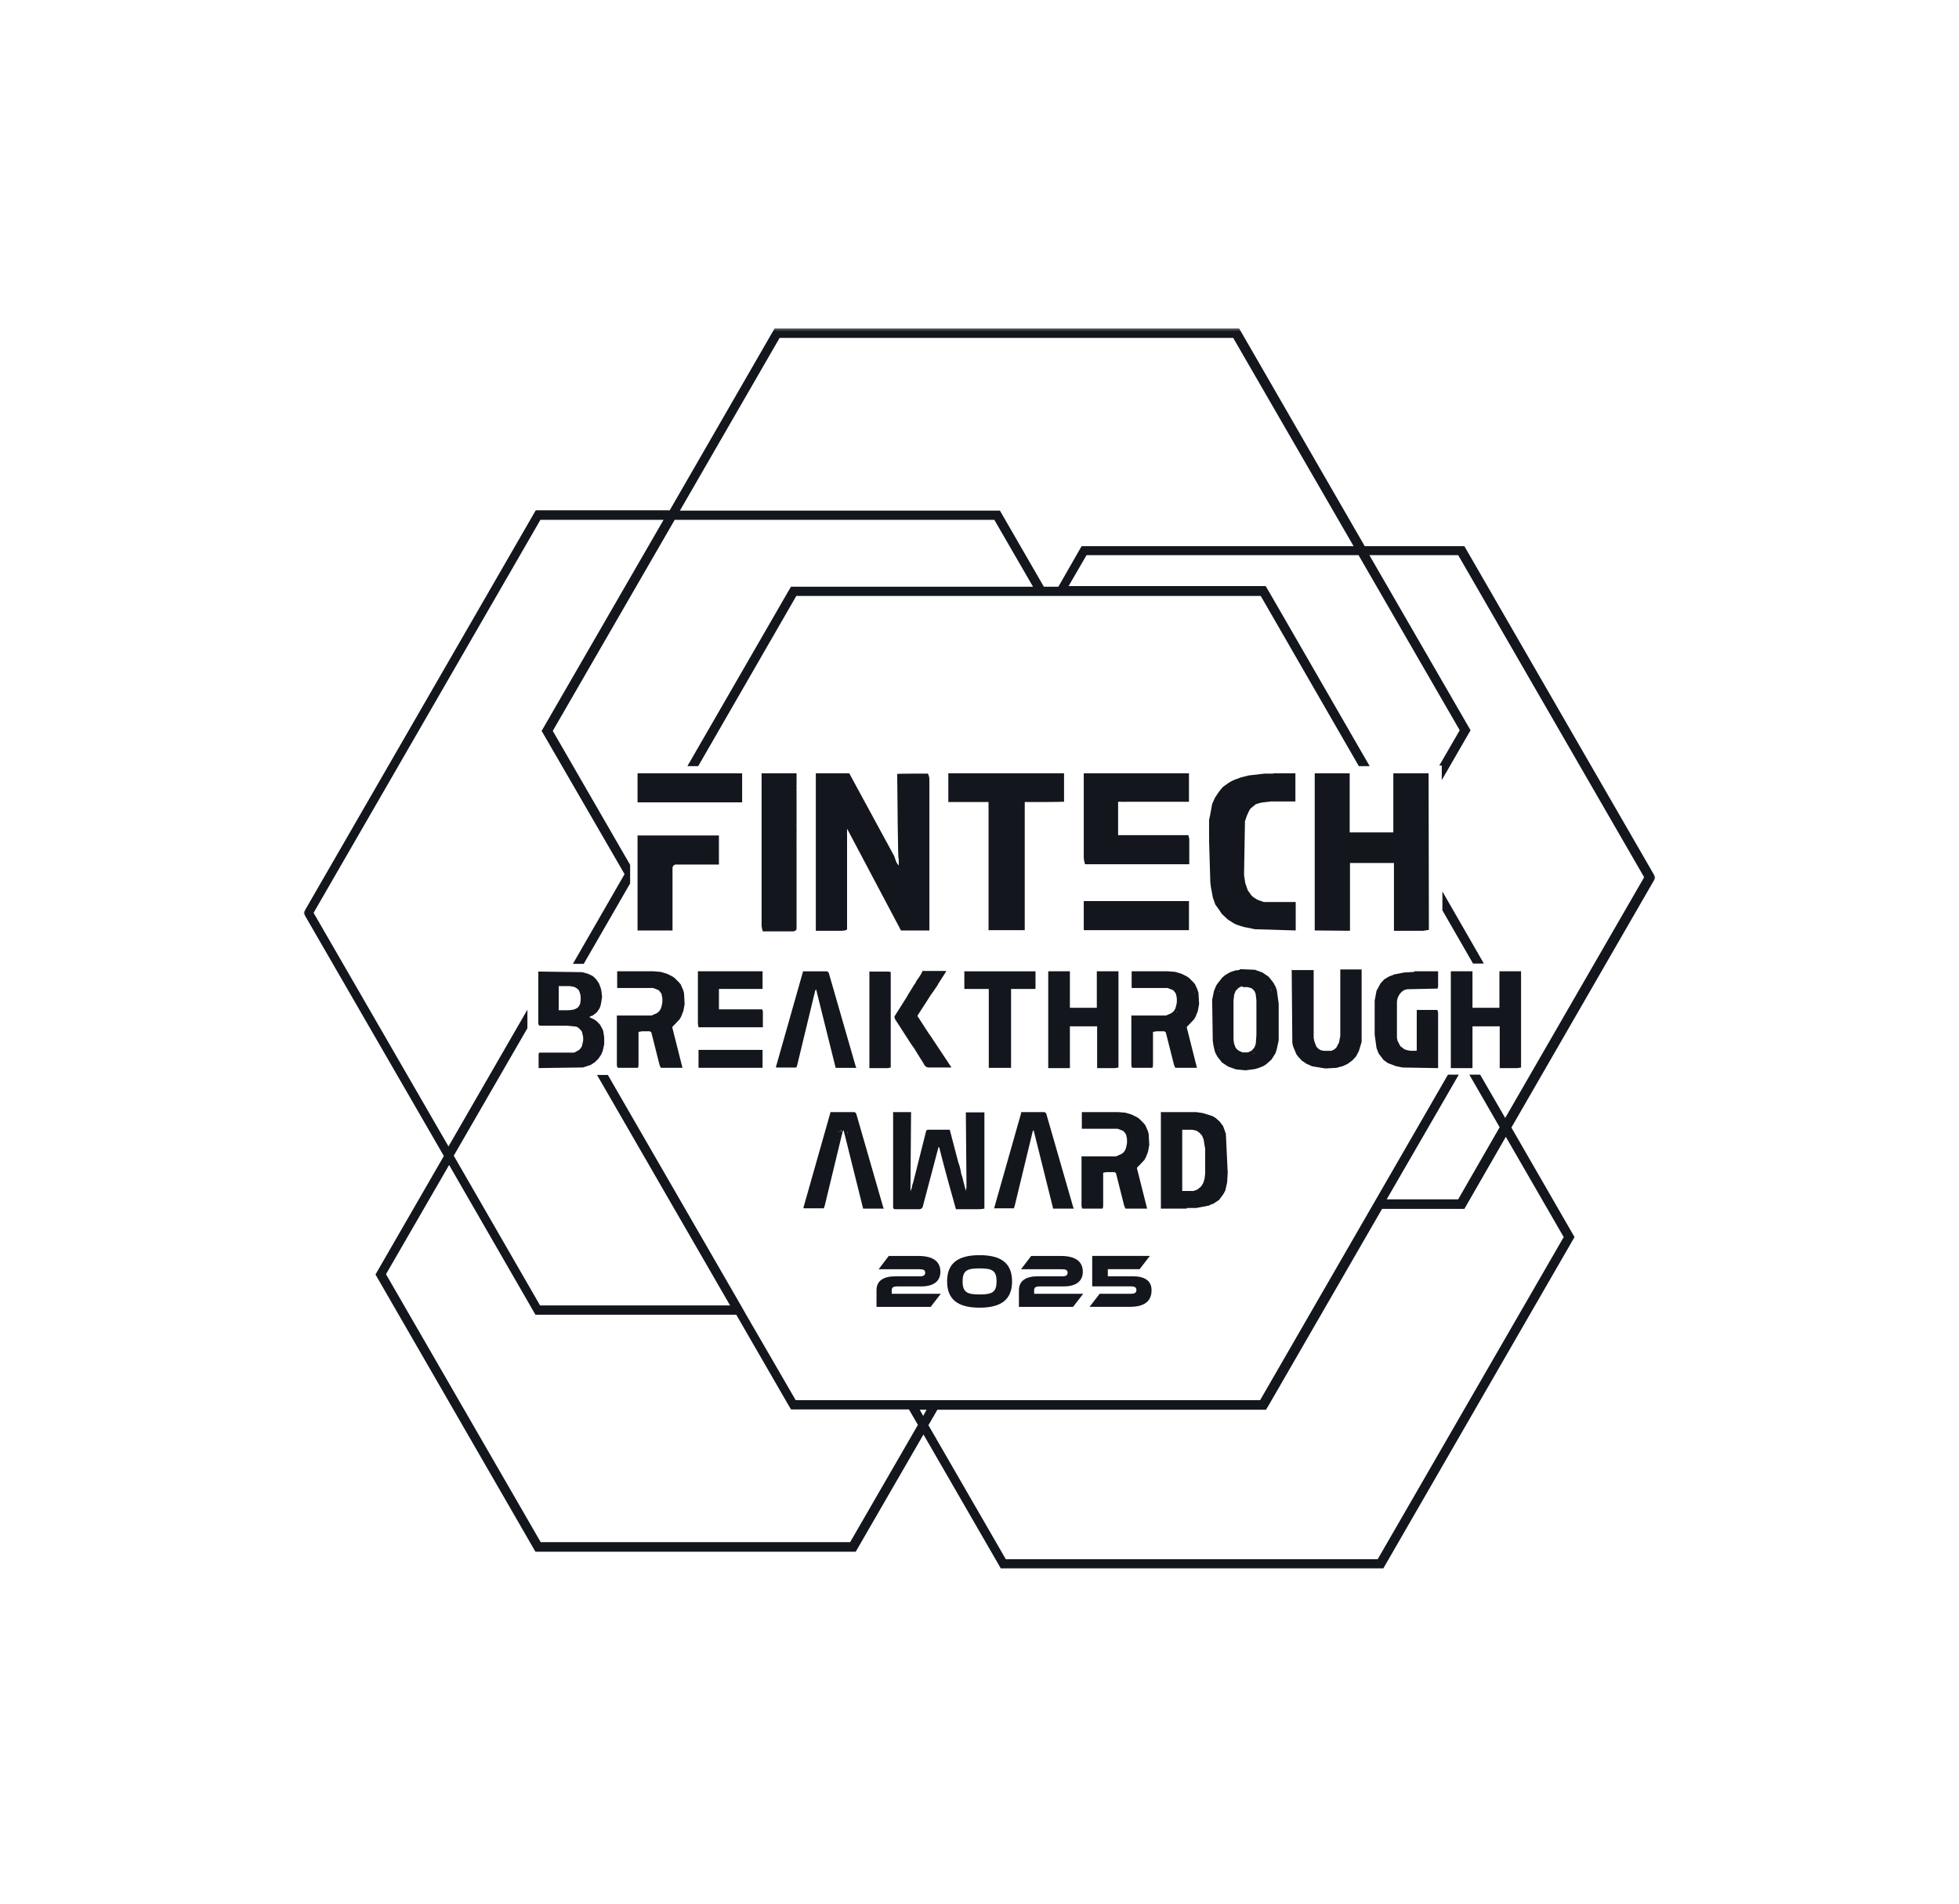 <svg width="824" height="801" viewBox="0 0 824 801" fill="none" xmlns="http://www.w3.org/2000/svg">
<g clip-path="url(#clip0_10_419)">
<mask id="mask0_10_419" style="mask-type:luminance" maskUnits="userSpaceOnUse" x="127" y="138" width="570" height="523">
<path d="M696.389 138.235H127.614V660.284H696.389V138.235Z" fill="white"/>
</mask>
<g mask="url(#mask0_10_419)">
<path d="M268.168 325.284H312.161V337.518C297.497 337.518 282.833 337.518 268.168 337.518V325.284ZM268.168 351.445H302.399V363.679H284.047C283.397 363.94 283.006 364.2 282.876 364.981V391.402H268.168V351.575V351.445Z" fill="#13171D"/>
<path d="M320.344 325.284H335.051V330.49C334.921 330.49 335.051 331.011 335.051 331.011V332.052C334.921 332.052 335.051 332.442 335.051 332.442V335.046C334.921 335.046 335.051 335.566 335.051 335.566V346.759C334.921 346.759 335.051 347.15 335.051 347.15V351.185C334.921 351.185 335.051 351.575 335.051 351.575V353.918C334.921 353.918 335.051 354.308 335.051 354.308V355.87C334.921 355.87 335.051 356.261 335.051 356.261V390.491C335.051 391.272 334.531 391.663 333.75 391.793H320.864C320.604 391.142 320.474 390.361 320.344 389.58V325.674V325.284Z" fill="#13171D"/>
<path d="M343.153 325.284H357.209L376.082 360.035L376.863 362.248C377.123 362.899 377.514 363.549 378.034 364.07V361.207C377.871 361.207 377.71 362.926 377.383 325.544H377.904C377.904 325.414 390.269 325.414 390.269 325.414C390.659 326.065 390.919 326.976 390.919 327.887V391.402H378.945L378.555 390.621L356.298 348.582V350.274C356.168 350.274 356.298 350.794 356.298 350.794V391.012C355.648 391.402 354.737 391.532 353.825 391.532H343.153V325.414V325.284Z" fill="#13171D"/>
<path d="M399.013 325.284H447.561V337.259H446.91C446.91 337.389 432.593 337.389 432.593 337.389H431.812C431.812 337.259 431.422 337.389 431.422 337.389H431.031V391.273H415.803V337.389H408.905C408.905 337.259 408.775 337.389 408.775 337.389H401.226C401.226 337.259 400.836 337.389 400.836 337.389H398.883V325.154L399.013 325.284Z" fill="#13171D"/>
<path d="M455.724 325.284H500.107V337.258H473.555C473.555 337.388 472.254 337.258 472.254 337.258H470.301V351.315H499.846L500.237 352.877V363.549H456.375C456.115 362.638 455.854 361.597 455.854 360.556V325.284H455.724ZM455.724 379.038H500.107V391.272C485.389 391.272 470.638 391.272 455.854 391.272V379.038H455.724Z" fill="#13171D"/>
<path d="M535.506 325.284H544.877V337.128H534.725L531.211 337.518C530.3 337.649 529.259 337.909 528.218 338.299L526.005 340.122C525.484 340.772 525.094 341.683 524.704 342.594C524.313 343.375 524.053 344.417 523.662 345.458L523.272 368.105L523.793 371.489L524.834 374.482L526.396 376.695C527.046 377.346 527.827 377.866 528.738 378.387C529.519 378.777 530.561 379.038 531.602 379.428H545.008V391.402L527.827 390.882L524.704 390.231C523.662 390.101 522.621 389.84 521.58 389.45C520.799 389.19 519.888 388.929 518.977 388.409L516.504 386.847L514.552 385.025C513.901 384.504 513.38 383.723 512.86 382.812L511.168 380.469L510.126 377.476L509.606 374.612C509.345 373.571 509.215 372.4 509.085 371.098L508.564 353.527V353.007C508.695 353.007 508.564 352.356 508.564 352.356V344.807C508.695 344.807 509.866 338.169 509.866 338.169L511.037 335.566L512.599 333.223C513.12 332.573 513.64 331.792 514.421 331.011L516.764 329.319C517.545 328.798 518.326 328.408 519.237 328.017L522.1 326.976C523.012 326.716 524.053 326.455 525.224 326.195L531.992 325.414H535.637C535.637 325.284 535.637 325.284 535.637 325.284H535.506Z" fill="#13171D"/>
<path d="M553 325.284H567.707V350.143H586.059V325.284H600.897C600.897 347.374 601.027 369.117 601.027 391.142L598.684 391.532H586.32V363.029H567.838V391.532C567.707 391.532 553 391.402 553 391.402V325.544V325.284Z" fill="#13171D"/>
<path d="M226.29 408.684L244.902 408.944L247.244 409.595L249.197 410.506L249.978 411.157L250.759 411.938L251.93 413.63L252.711 415.712L252.971 416.884L253.232 419.226V419.487L252.841 421.96L252.581 423.131L252.19 424.172L251.019 425.864L249.327 427.166L248.286 427.556C248.025 427.556 248.025 427.817 248.025 427.947L249.978 428.858L250.889 429.509L252.32 430.94L253.362 432.762L253.752 433.804L254.143 436.407V439.27L253.622 441.613C253.622 442.003 253.362 442.394 253.232 442.784L252.841 443.695L251.67 445.387L250.238 446.819L248.416 447.99L245.162 449.032L226.55 449.292V443.565C226.55 443.175 226.55 442.914 227.07 442.784H241.518L243.47 441.743L244.251 440.962L244.771 440.051L245.292 437.708V436.277L244.771 433.934L244.121 433.153L243.34 432.372L242.429 431.851L238.524 431.461H226.94C226.68 431.201 226.42 430.94 226.42 430.42V408.684H226.29ZM235.01 414.801V418.576V419.357V420.268V424.953H238.654H239.045C239.695 424.953 240.476 424.823 241.257 424.693C241.778 424.563 242.299 424.302 242.949 423.912C243.34 423.521 243.73 423.001 243.991 422.35C244.121 421.699 244.251 421.049 244.251 420.137C244.251 419.487 244.251 418.706 243.991 417.925C243.86 417.404 243.6 416.753 243.21 416.233C242.819 415.842 242.299 415.582 241.648 415.192L239.695 414.801H234.75H235.01ZM247.505 437.058C247.505 437.058 247.505 436.927 247.244 436.797C247.244 436.797 247.244 436.927 247.505 437.058ZM249.457 441.743L249.197 441.483C249.197 441.483 249.197 441.613 249.457 441.743ZM249.847 441.483C249.847 441.483 249.848 441.613 250.108 441.743C250.108 441.743 250.108 441.613 249.847 441.483Z" fill="#13171D"/>
<path d="M259.597 408.573H274.826L277.949 408.833L280.552 409.614L282.895 410.785L283.806 411.436L285.498 413.128L286.279 414.039L287.32 416.382L287.711 417.684L287.971 422.369L287.45 425.232L286.539 427.575L285.889 428.747L283.416 431.35C283.155 431.48 282.895 431.87 282.765 432.131L287.06 449.181H277.949L277.429 448.009L274.045 434.604C274.045 434.213 273.654 433.953 273.264 433.823H270.01L268.578 434.083V447.619C268.578 448.14 268.578 448.66 268.318 449.181H259.858C259.597 448.79 259.467 448.4 259.467 447.879V427.185H274.045L276.387 426.144L277.298 425.363L277.949 424.321C278.079 423.931 278.21 423.41 278.34 423.02L278.6 421.588V419.896L278.34 418.595C278.34 418.204 278.079 417.814 277.819 417.423L277.038 416.512L274.695 415.601H259.597V408.703V408.573ZM277.168 426.794C277.168 426.794 277.168 426.664 276.908 426.534C276.908 426.534 276.908 426.664 277.168 426.794ZM281.854 413.128C281.854 413.128 281.984 413.258 282.114 413.388L281.854 413.128ZM282.895 413.649L283.155 413.909C283.025 413.909 282.895 413.779 282.895 413.649Z" fill="#13171D"/>
<path d="M293.422 408.573H320.755V415.992H304.355H303.574H302.403V424.582H320.625L320.885 425.493V432.131H293.813C293.683 431.61 293.553 430.959 293.553 430.308V408.573H293.422ZM320.755 441.632V449.181H319.583H319.323H314.898H314.638H313.987H303.444H303.184H302.013H299.67H299.409H293.813V441.632H320.755Z" fill="#13171D"/>
<path d="M337.572 408.592H347.724C348.114 408.592 348.505 408.982 348.635 409.373L359.958 448.679L360.219 449.2H351.498L343.298 416.271C343.168 416.271 343.038 416.531 342.908 416.661L335.359 447.898L334.969 449.07C334.448 449.07 333.927 449.07 333.277 449.07H326.639C326.509 449.07 326.378 448.94 326.378 448.81L337.832 408.462L337.572 408.592Z" fill="#13171D"/>
<path d="M365.556 408.705H373.496C373.886 408.705 374.276 408.705 374.667 408.965V427.447V449.052L373.496 449.313H365.686V408.574L365.556 408.705ZM388.333 408.444H397.965C397.834 408.965 397.574 409.355 397.184 409.876C396.923 410.266 396.663 410.787 396.273 411.308L395.362 412.739C395.101 413.13 394.711 413.65 394.45 414.301L392.498 417.165C392.238 417.555 391.847 418.076 391.457 418.596C391.197 418.987 390.936 419.507 390.546 420.028C390.285 420.418 390.025 420.939 389.635 421.46L385.86 427.317L389.635 433.174C389.895 433.564 390.285 434.085 390.546 434.605C390.936 434.996 391.197 435.516 391.587 436.037L399.266 447.621C399.526 448.011 399.917 448.532 400.177 449.052H390.676C390.025 449.052 389.505 448.792 388.984 448.271C388.724 447.751 388.463 447.36 388.073 446.71C387.813 446.319 387.552 445.799 387.162 445.278L384.429 440.853C384.168 440.462 383.778 439.942 383.387 439.421L376.749 429.139C376.489 428.748 376.229 428.228 376.229 427.577L380.914 420.158C381.175 419.768 381.565 419.247 381.825 418.596L384.559 414.171C384.949 413.781 385.209 413.26 385.47 412.609L386.511 411.177C386.771 410.787 387.032 410.266 387.422 409.746L388.203 408.184L388.333 408.444ZM382.737 421.46L382.476 421.199C382.476 421.199 382.476 421.33 382.737 421.46Z" fill="#13171D"/>
<path d="M405.623 408.592H435.558V416.011H435.168H426.317H425.796H425.536H425.276V449.2H415.905V416.011H411.74H407.054H406.794H405.623V408.462V408.592Z" fill="#13171D"/>
<path d="M441.042 408.573H450.022V423.931H461.346V408.573H470.457V426.404V427.575V427.836V430.959V431.22V432.131V433.172V433.562V434.343V434.604V449.051L469.025 449.311H461.476V431.74H450.022V449.311H440.912V408.703L441.042 408.573Z" fill="#13171D"/>
<path d="M475.997 408.573H491.225L494.349 408.833L496.952 409.614L499.295 410.785L500.206 411.436L501.898 413.128L502.679 414.039L503.72 416.382L504.111 417.684L504.371 422.369L503.85 425.232L502.939 427.575L502.289 428.747L499.816 431.35C499.555 431.48 499.295 431.87 499.165 432.131L503.46 449.181H494.349L493.829 448.009L490.444 434.604C490.444 434.213 490.054 433.953 489.664 433.823H486.41L484.978 434.083V447.619C484.978 448.14 484.978 448.66 484.718 449.181H476.258C475.997 448.79 475.867 448.4 475.867 447.879V427.185H490.444L492.787 426.144L493.698 425.363L494.349 424.321C494.479 423.931 494.609 423.41 494.74 423.02L495 421.588V419.896L494.74 418.595C494.74 418.204 494.479 417.814 494.219 417.423L493.438 416.512L491.095 415.601H475.997V408.703V408.573ZM494.74 425.493V425.753H495L494.74 425.493ZM495 425.753V425.493L494.74 425.753H495ZM502.289 417.553V417.814H502.549L502.289 417.553Z" fill="#13171D"/>
<path d="M521.445 407.675L527.823 407.935L531.076 409.107L533.68 410.929L535.632 413.402L536.413 414.833C536.673 415.224 536.803 415.875 537.064 416.525L537.845 422.252V437.61L537.064 441.255L536.543 442.947L534.851 445.68L532.508 447.762L531.207 448.543L529.515 449.194C528.994 449.324 528.473 449.584 527.823 449.715L523.918 450.235L519.883 449.845L516.629 448.673L514.026 446.981L512.074 444.508L511.293 443.077C511.033 442.556 510.903 442.036 510.772 441.385C510.642 440.864 510.512 440.344 510.382 439.693L510.122 437.871L509.861 420.951V420.56L510.642 416.786L511.293 415.224C511.423 414.833 511.684 414.313 512.074 413.792L514.026 411.319L515.198 410.278L516.499 409.497C516.89 409.237 517.41 408.976 518.061 408.716L519.753 408.195C520.274 408.195 520.924 408.065 521.575 407.935L521.445 407.675ZM512.204 416.916C512.204 416.916 512.204 417.046 512.464 417.176C512.464 417.176 512.464 417.046 512.204 416.916ZM512.855 439.042L512.595 439.302C512.725 439.302 512.855 439.172 512.855 439.042ZM512.725 438.391C512.725 438.521 512.855 438.652 512.985 438.652L512.725 438.391ZM512.725 441.775L512.985 442.036C512.985 441.905 512.985 441.775 512.725 441.775ZM512.855 416.916V417.176C512.855 417.176 512.985 417.046 513.115 416.916H512.855ZM512.985 441.255V441.515C512.985 441.515 512.985 441.515 512.985 441.255ZM512.985 442.816C512.985 442.816 512.985 442.947 513.245 443.077C513.245 443.077 513.245 442.947 512.985 442.816ZM522.616 414.833C522.096 414.963 521.445 415.224 520.924 415.614L519.753 416.786L519.102 418.478C519.102 419.128 518.972 419.779 518.842 420.69V436.96C518.842 437.61 518.972 438.261 519.102 439.042C519.232 439.563 519.493 440.083 519.753 440.734C520.013 441.124 520.404 441.515 520.924 441.905C521.445 442.166 521.966 442.426 522.616 442.686H524.829C525.35 442.556 525.87 442.296 526.521 441.905L527.562 440.734C527.823 440.344 527.953 439.693 528.213 439.042L528.473 435.398V420.82L528.213 418.608C528.213 418.087 527.953 417.567 527.692 416.916L526.521 415.744L524.829 415.224H522.616V414.833ZM522.747 409.237C522.747 409.237 522.747 409.367 523.007 409.497C523.007 409.497 523.007 409.367 522.747 409.237ZM527.432 442.947V443.207L527.692 442.947H527.432ZM528.083 410.148C528.083 410.148 528.083 410.018 527.823 409.887C527.823 409.887 527.823 410.018 528.083 410.148ZM533.81 414.833L533.549 414.573C533.549 414.573 533.549 414.703 533.81 414.833ZM534.46 416.525L534.721 416.786C534.721 416.786 534.721 416.655 534.46 416.525ZM534.721 416.395V416.655H534.981L534.721 416.395Z" fill="#13171D"/>
<path d="M543.188 408.065H552.56V436.569L552.82 438.001L553.731 440.344C553.991 440.604 554.252 440.864 554.512 441.124L555.553 441.775L556.855 442.036H559.978L561.15 441.515L562.061 440.734L563.232 438.521L563.753 435.788V407.805H572.734V438.261L571.562 442.166L570.391 444.378L568.829 446.07L566.877 447.502L564.664 448.543C564.273 448.543 563.883 448.804 563.493 448.804L562.191 449.194L557.505 449.454L551.909 448.543L549.566 447.502L547.614 446.2L546.052 444.508L545.271 443.467L543.839 439.953L543.579 438.652L543.319 407.675L543.188 408.065ZM548.395 442.816L548.134 442.556C548.134 442.556 548.134 442.686 548.395 442.816Z" fill="#13171D"/>
<path d="M594.746 408.573H604.898V414.56C604.898 414.95 604.898 415.471 604.638 415.861L592.013 416.122L590.841 416.382L589.8 417.033L589.019 417.814L588.368 418.725L587.848 419.896L587.587 421.198V436.556L587.848 437.857L589.019 440.07L590.711 441.372L591.883 441.762L593.314 442.022H595.657C595.787 442.022 595.917 441.892 595.917 441.762V432.261V424.842H604.508C604.768 425.102 604.898 425.623 604.898 426.013V449.311L589.93 449.051L587.327 448.53L583.813 447.229L581.991 445.927L579.908 443.194L578.997 440.851L578.216 435.254V427.315V425.753V420.937L578.997 416.772L580.689 413.649L582.251 411.957L584.203 410.785L586.546 409.874L590.581 409.093L595.006 408.833L594.746 408.573ZM583.813 413.258C583.813 413.388 583.943 413.519 584.073 413.519L583.813 413.258Z" fill="#13171D"/>
<path d="M610.379 408.573H619.36V423.931H630.683V408.573H639.794V449.051L638.362 449.311H630.813V431.74H619.36V449.311H610.249V408.703L610.379 408.573Z" fill="#13171D"/>
<path d="M349.126 467.811H359.278C359.668 467.811 360.059 468.202 360.189 468.592L371.512 507.899L371.773 508.42H363.052L354.853 475.491C354.723 475.491 354.592 475.751 354.462 475.881L346.913 507.118L346.523 508.289C346.002 508.289 345.482 508.289 344.831 508.289H338.193C338.063 508.289 337.933 508.159 337.933 508.029L349.386 467.681L349.126 467.811ZM352.64 475.621V476.141H352.9L352.64 475.751V475.621ZM353.421 475.751L353.681 476.011C353.681 475.881 353.681 475.751 353.421 475.751ZM353.681 476.271C353.681 476.271 353.681 476.141 353.421 476.011C353.421 476.011 353.421 476.141 353.681 476.271ZM353.681 475.621L353.942 475.881V475.36C353.942 475.36 353.681 475.36 353.681 475.621ZM356.284 476.141C356.284 476.271 356.284 476.402 356.545 476.402L356.284 476.141ZM356.545 476.402L356.284 476.662H356.545V476.402Z" fill="#13171D"/>
<path d="M375.407 467.802H383.216L382.956 501.121L383.607 499.429C383.607 498.778 383.867 498.127 384.128 497.347L389.594 475.611C389.854 475.35 390.115 475.22 390.505 475.22H399.486L403 488.626C403.13 489.147 403.39 489.798 403.651 490.579L404.171 492.791C404.171 493.442 404.432 494.093 404.692 494.874L406.254 500.991C406.254 500.47 406.384 500.08 406.514 499.559V497.086L406.254 467.932H414.063V508.41C413.282 508.54 412.501 508.67 411.59 508.67H402.089C399.733 500.347 397.443 492.061 395.321 483.68C395.321 483.16 395.061 482.769 394.8 482.379L388.162 507.499C388.032 508.149 387.512 508.54 386.861 508.67H376.448C376.058 508.67 375.798 508.41 375.668 508.019V467.932L375.407 467.802Z" fill="#13171D"/>
<path d="M429.052 467.811H439.204C439.595 467.811 439.985 468.201 440.115 468.592L451.439 507.898L451.699 508.419H442.979L434.779 475.49C434.649 475.49 434.519 475.75 434.388 475.88L426.839 507.117L426.449 508.289C425.928 508.289 425.408 508.289 424.757 508.289H418.119C417.989 508.289 418.141 508.42 418.141 508.289L429.594 467.942L429.052 467.811Z" fill="#13171D"/>
<path d="M455.04 467.802H470.268L473.392 468.062L475.995 468.843L478.338 470.014L479.249 470.665L480.941 472.357L481.722 473.268L482.763 475.611L483.154 476.912L483.414 481.598L482.893 484.461L481.982 486.804L481.331 487.975L478.859 490.579C478.598 490.709 478.338 491.099 478.208 491.359L482.503 508.41H473.392L472.871 507.238L469.487 493.832C469.487 493.442 469.097 493.182 468.707 493.051H465.453L464.021 493.312V506.848C464.021 507.368 464.021 507.889 463.761 508.41H455.301C455.04 508.019 454.91 507.629 454.91 507.108V486.414H469.487L471.83 485.372L472.741 484.591L473.392 483.55C473.522 483.16 473.652 482.639 473.783 482.249L474.043 480.817V479.125L473.783 477.823C473.783 477.433 473.522 477.042 473.262 476.652L472.481 475.741L470.138 474.83H455.04V467.932V467.802Z" fill="#13171D"/>
<path d="M488.163 467.811H501.048H502.61H502.87H503.13L504.953 468.072C505.473 468.072 506.124 468.332 506.775 468.462L510.029 469.503L511.33 470.284L512.501 471.326C512.892 471.586 513.152 471.976 513.543 472.497L514.454 473.668L515.625 476.922L516.406 493.322L516.146 497.487L515.365 500.871L514.584 502.302L512.762 504.775L510.159 506.467C509.638 506.467 509.248 506.728 508.597 507.118L503.13 508.159H499.356L499.096 508.42H488.293V467.681L488.163 467.811ZM497.273 474.97V501.001H502.349V500.74H502.61C503.13 500.74 503.651 500.35 504.172 499.96C504.562 499.699 504.953 499.309 505.343 498.918L506.124 497.617L506.645 495.925L506.905 493.842V491.89V490.328V483.17L506.254 479.265L505.603 477.703L504.562 476.532L503.26 475.621C502.74 475.491 502.089 475.36 501.438 475.23H497.143L497.273 474.97Z" fill="#13171D"/>
<path fill-rule="evenodd" clip-rule="evenodd" d="M532.515 246.798L533.687 248.75L576.117 322.287H571.561L530.303 250.702H334.941L293.682 322.287H289.127L331.557 248.75L332.728 246.798H334.941H434.509L418.24 218.685H283.79L232.509 307.45L265.048 363.807V371.616L245.525 405.456H240.969L262.705 367.711L227.824 307.45L279.105 218.685H227.303L131.9 383.981L188.647 482.247L221.837 424.719V432.528L190.86 486.152L227.173 549.146H307.088L251.121 452.181H255.677L311.643 549.146L313.856 553.051L334.681 588.974H530.042L609.046 452.051H613.601L583.275 504.503H613.341L630.782 474.178L618.027 452.051H622.582L633.124 470.273L691.564 369.013L613.341 233.522H575.987L618.547 307.189L606.443 328.144V322.027H605.402L613.992 307.189L571.431 233.522H457.026L449.477 246.538H532.385L532.515 246.798ZM606.703 375.13V382.939L619.588 405.326H624.144L606.703 375V375.13ZM127.605 383.981L186.695 486.282L157.931 536.131L225.221 652.749H359.93L388.434 603.421L420.973 659.778H581.844L662.279 520.382L635.728 474.308L696.379 369.143L615.944 229.748H574.034L521.192 138.119H325.83L281.708 214.65H225.351L127.735 383.85L127.605 383.981ZM162.356 536.001L188.908 490.056L225.221 553.051H309.691L331.557 590.926L332.728 592.878H382.317L386.092 599.386L357.588 648.715H227.433L162.356 536.001ZM286.133 214.78H420.582L439.064 246.798H445.182L454.943 229.748H569.349L518.719 142.154H327.913L286.003 214.78H286.133ZM581.323 508.538L533.687 591.056L532.515 593.008H394.291L390.517 599.516L423.055 655.873H579.501L657.724 520.382L633.385 478.212L615.944 508.538H581.323ZM386.872 593.008L388.304 595.612L389.736 593.008H386.742H386.872Z" fill="#13171D"/>
</g>
<path d="M373.82 528.33H386.37C392.859 528.33 395.557 530.96 395.557 534.99C395.557 538.661 393.03 541.137 387.531 541.137H377.354C375.817 541.137 375.083 541.581 375.083 542.674V544.245H395.711L391.459 549.744H368.68V542.742C368.68 538.832 371.497 536.885 376.705 536.885H386.883C388.419 536.885 389.154 536.476 389.154 535.383C389.154 534.29 388.419 533.914 386.883 533.914H369.568L373.82 528.348V528.33Z" fill="#13171D"/>
<path d="M425.696 539.02C425.696 546.67 421.12 550.085 412.036 550.085C402.951 550.085 398.375 546.67 398.375 539.02C398.375 531.37 402.951 527.989 412.036 527.989C421.12 527.989 425.696 531.387 425.696 539.02ZM419.173 539.02C419.173 534.41 417.278 533.556 412.036 533.556C406.793 533.556 404.898 534.427 404.898 539.02C404.898 543.613 406.793 544.518 412.036 544.518C417.278 544.518 419.173 543.631 419.173 539.02Z" fill="#13171D"/>
<path d="M433.721 528.33H446.272C452.76 528.33 455.458 530.96 455.458 534.99C455.458 538.661 452.931 541.137 447.433 541.137H437.256C435.719 541.137 434.984 541.581 434.984 542.674V544.245H455.612L451.36 549.744H428.581V542.742C428.581 538.832 431.399 536.885 436.607 536.885H446.784C448.321 536.885 449.055 536.476 449.055 535.383C449.055 534.29 448.321 533.914 446.784 533.914H429.469L433.721 528.348V528.33Z" fill="#13171D"/>
<path d="M483.635 528.331L479.349 533.897H465.979V536.869H476.378C481.569 536.869 484.37 538.815 484.37 542.726C484.37 547.114 481.706 549.727 475.217 549.727H458.295L462.547 544.228H475.729C477.266 544.228 478 543.784 478 542.657C478 541.53 477.266 541.12 475.729 541.12H459.405V528.314H483.618L483.635 528.331Z" fill="#13171D"/>
</g>
<defs>
<clipPath id="clip0_10_419">
<rect width="568.506" height="668.831" fill="white" transform="translate(127.747 66.085)"/>
</clipPath>
</defs>
</svg>
